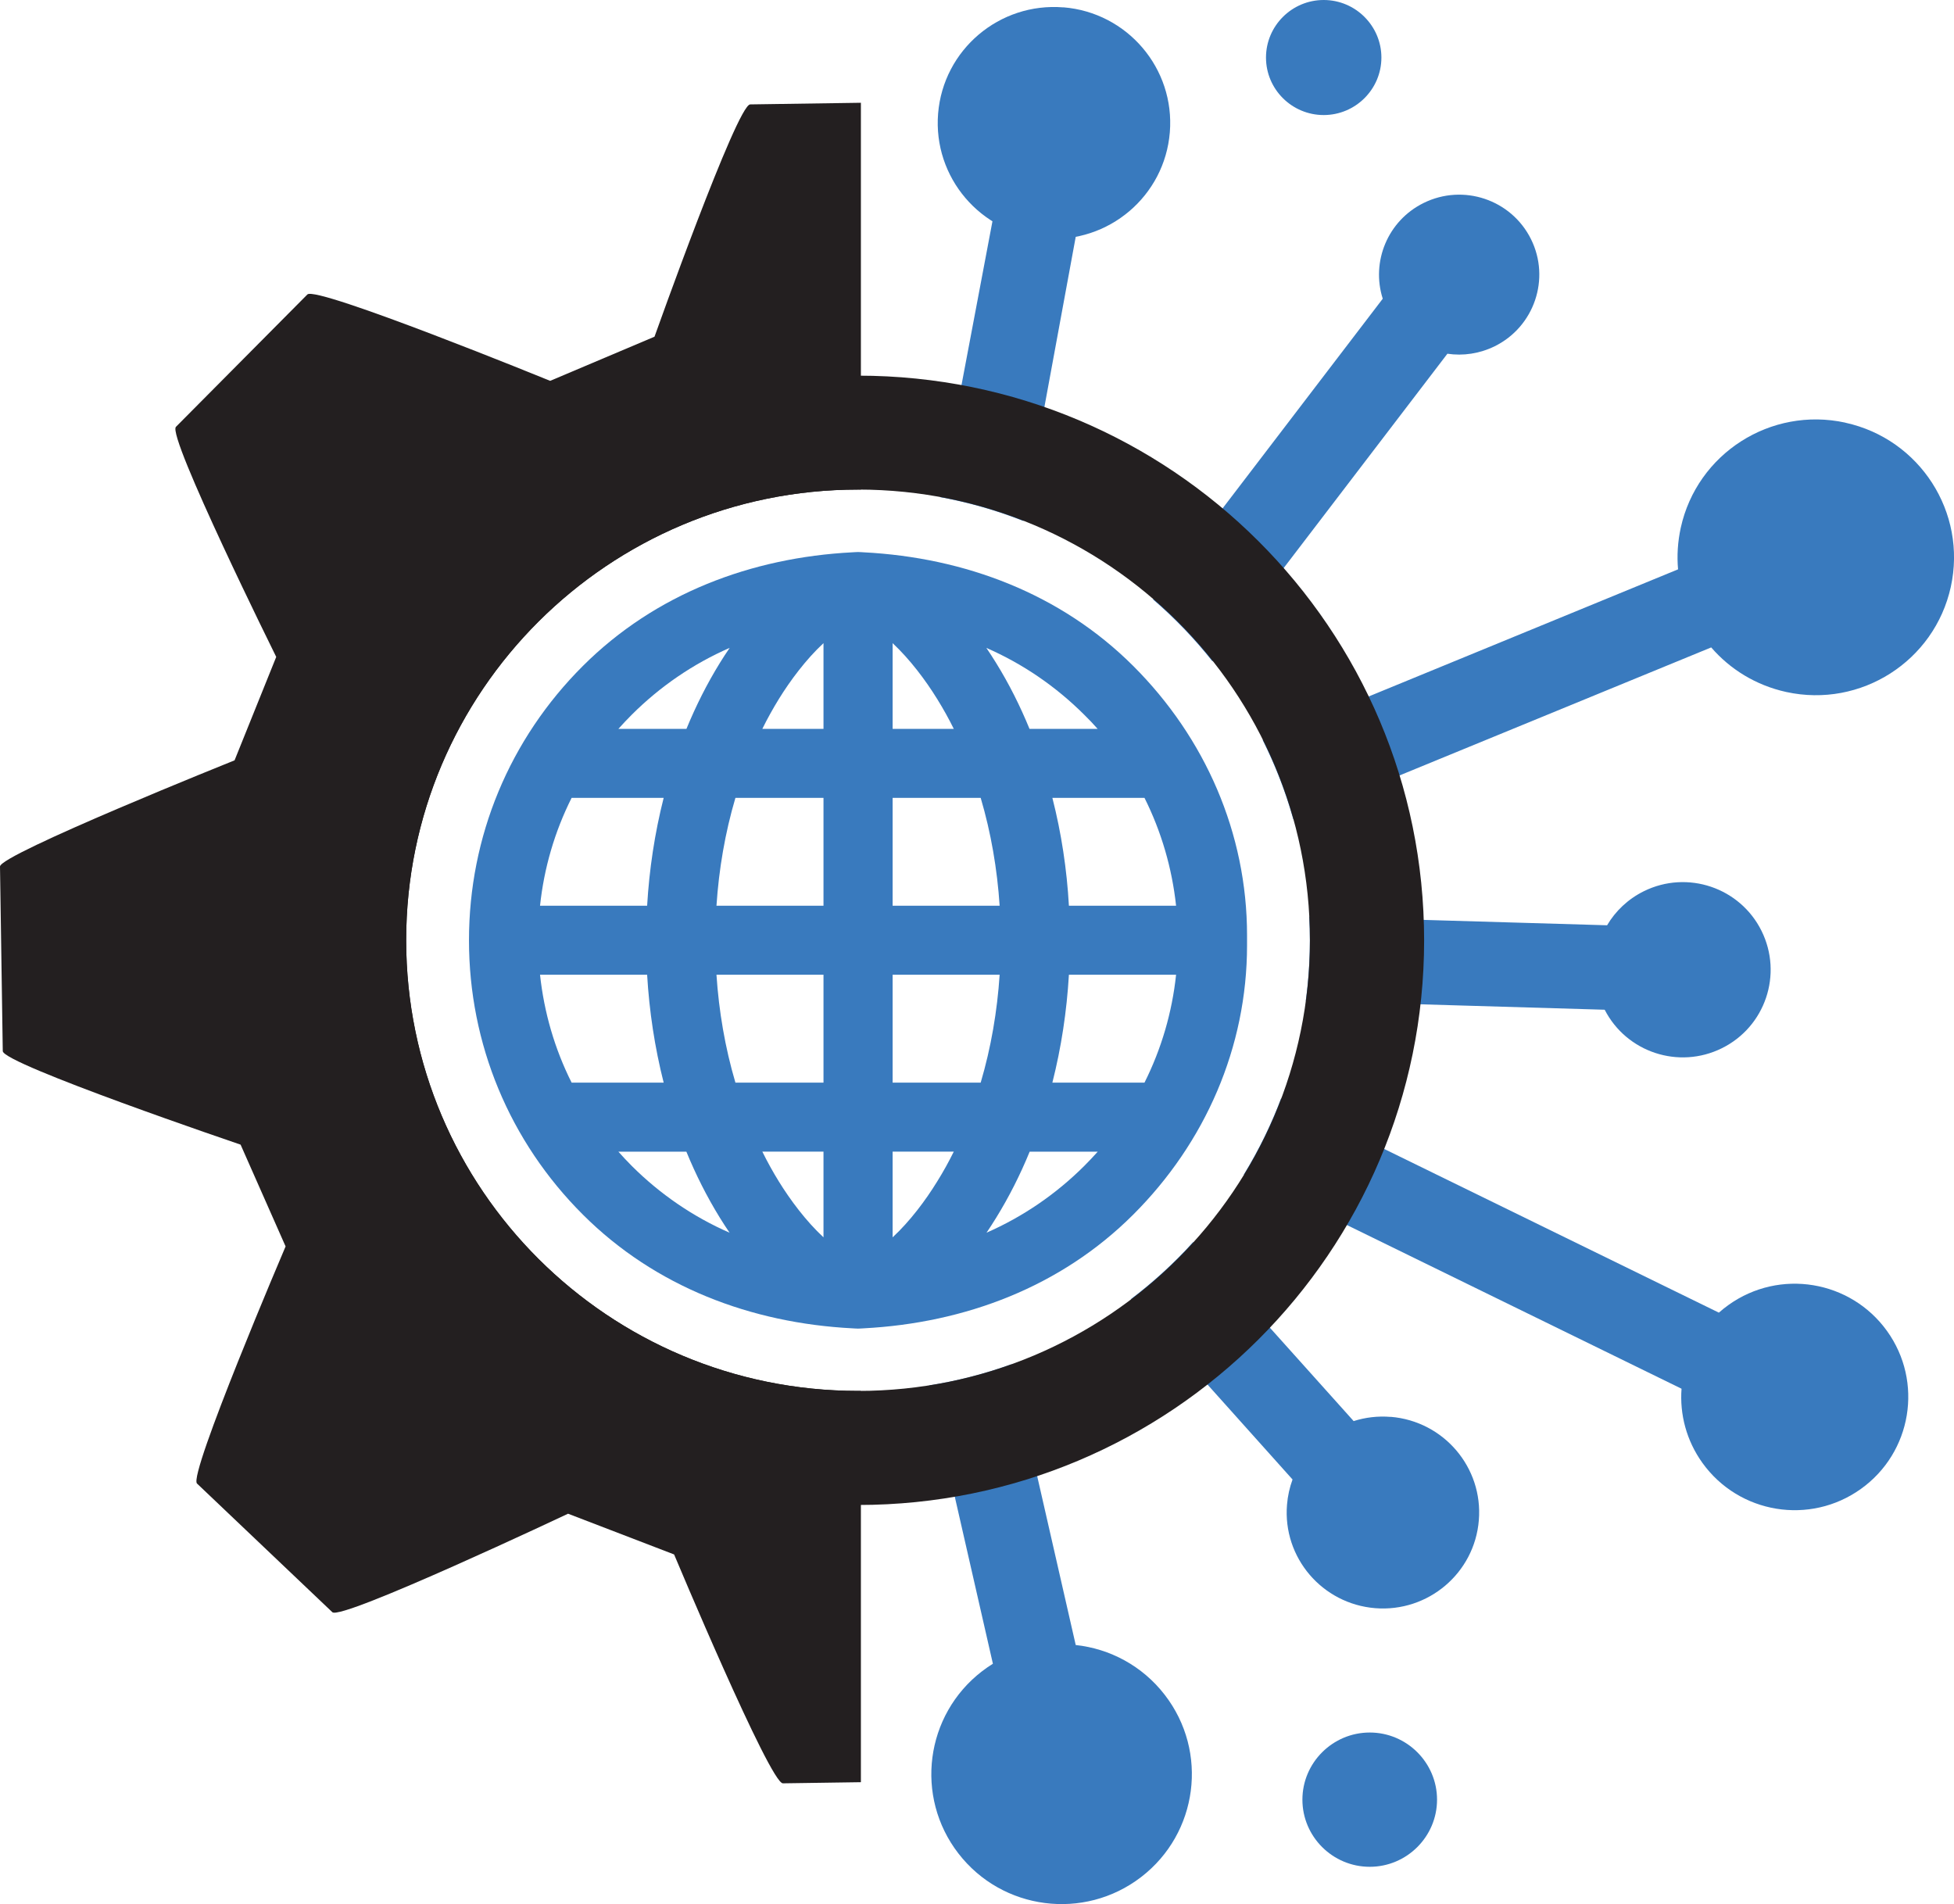 <svg xmlns="http://www.w3.org/2000/svg" id="Layer_2" data-name="Layer 2" width="275.32" height="268.28" viewBox="0 0 275.32 268.28"><defs><style>      .cls-1 {        fill: #397abe;      }      .cls-1, .cls-2 {        fill-rule: evenodd;      }      .cls-2 {        fill: #231f20;      }    </style></defs><g id="Layer_1-2" data-name="Layer 1"><g><g><path class="cls-1" d="m226.1,142.27c3.08,6,10.43,8.43,16.5,5.43,6.13-3.02,8.63-10.43,5.6-16.54-3.03-6.11-10.45-8.61-16.58-5.59-2.24,1.11-4,2.8-5.18,4.8l-41.97-1.23c.06,1.11.09,2.23.09,3.35,0,2.9-.2,5.75-.58,8.54l42.11,1.24Z"></path><path class="cls-1" d="m162.45,84.45c3.06,2.64,5.87,5.56,8.38,8.73l33.11-43.34c2.2.33,4.52,0,6.66-1.05,5.59-2.76,7.88-9.52,5.12-15.09-2.77-5.58-9.54-7.86-15.13-5.1-5.07,2.5-7.42,8.28-5.76,13.49l-32.36,42.36Z"></path><path class="cls-1" d="m260.01,59.55c-10.51-2.29-20.89,4.34-23.19,14.81-.43,1.98-.55,3.95-.38,5.86l-58.53,24.05c1.77,3.54,3.22,7.26,4.31,11.14l58.89-24.19c2.65,3.07,6.29,5.34,10.57,6.28,10.51,2.3,20.89-4.34,23.19-14.81,2.3-10.48-4.35-20.83-14.85-23.13Z"></path><path class="cls-1" d="m144.2,73.41l9.43-51.23-11.91-.96-9.23,48.83c4.05.75,7.97,1.88,11.71,3.36Z"></path><path class="cls-1" d="m151.57,231.78l-9.03-39.57c-3.72,1.35-7.59,2.36-11.59,2.99l8.95,39.22c-.52.32-1.02.67-1.52,1.05-8.03,6.17-9.53,17.67-3.34,25.68,6.18,8.01,17.71,9.5,25.74,3.33,8.03-6.17,9.53-17.66,3.34-25.67-3.18-4.12-7.76-6.51-12.56-7.03Z"></path><path class="cls-1" d="m243.56,183.86c-.48.34-.94.71-1.37,1.09l-61.69-30.17c-1.42,3.75-3.18,7.34-5.25,10.72l61.68,30.17c-.27,3.6.68,7.3,2.95,10.46,5.15,7.16,15.14,8.8,22.32,3.66,7.18-5.13,8.83-15.1,3.68-22.26-5.15-7.16-15.14-8.8-22.32-3.67Z"></path><path class="cls-1" d="m195.94,199.64c-1.81-.15-3.58.07-5.21.59l-22.62-25.22c-2.66,2.94-5.6,5.63-8.76,8.03l22.77,25.42c-.41,1.12-.68,2.31-.78,3.56-.61,7.44,4.95,13.96,12.42,14.57,7.46.6,14.01-4.94,14.61-12.39.61-7.44-4.95-13.96-12.42-14.57Z"></path></g><path class="cls-1" d="m149.83,1.03c9.01.73,15.73,8.61,15,17.61-.73,8.99-8.63,15.69-17.65,14.96-9.01-.73-15.73-8.61-15-17.6.73-8.99,8.63-15.69,17.65-14.96h0Z"></path><path class="cls-1" d="m193,263.03c5.22,0,9.48-4.25,9.48-9.46s-4.26-9.46-9.48-9.46-9.49,4.25-9.49,9.46,4.26,9.46,9.49,9.46h0Z"></path><path class="cls-1" d="m186.51,16.21c4.48,0,8.13-3.64,8.13-8.1s-3.65-8.11-8.13-8.11-8.13,3.64-8.13,8.11,3.65,8.1,8.13,8.1h0Z"></path><path class="cls-2" d="m120.9,52.93c-44.05,0-79.76,35.62-79.76,79.56s35.71,79.56,79.76,79.56,79.76-35.62,79.76-79.56-35.71-79.56-79.76-79.56h0Zm0,16.05c-35.16,0-63.67,28.43-63.67,63.5s28.51,63.5,63.67,63.5,63.67-28.43,63.67-63.5-28.5-63.5-63.67-63.5h0Z"></path><path class="cls-2" d="m121.3,14.48l-15.6.23c-1.85.03-13.48,32.73-13.48,32.73l-14.7,6.22s-32.97-13.45-34.21-12.17l-18.52,18.65c-1.3,1.26,14.13,32.42,14.13,32.42l-5.87,14.57S-.03,120.4,0,122.09l.39,26.01c.03,1.81,33.51,13.18,33.51,13.18l6.34,14.34s-13.76,32.23-12.48,33.41l19.07,18.13c1.32,1.18,33.21-13.88,33.21-13.88l14.94,5.74s13.52,32.28,15.33,32.25l10.99-.16v-55.13h-.4c-35.16,0-63.67-28.42-63.67-63.5s28.51-63.5,63.67-63.5h.4s0-54.51,0-54.51Z"></path><path class="cls-1" d="m175.71,133.18c0,14.38-5.89,27.83-16.05,37.97-10.19,10.17-23.69,15.26-37.96,16.01-.27.01-.52.04-.79.04h-.02c-.27,0-.53-.03-.8-.04-14.26-.74-27.76-5.84-37.95-16.01-10.35-10.32-16.06-24.06-16.06-38.66s5.7-28.34,16.06-38.67c10.19-10.16,23.69-15.26,37.95-16,.27-.01.53-.04.8-.04h.02c.27,0,.53.03.79.04,14.27.74,27.77,5.84,37.96,16,10.16,10.14,16.05,23.59,16.05,37.97v1.38Zm-36.72,40.51c5.12-2.24,9.79-5.43,13.78-9.41.65-.65,1.28-1.32,1.9-2.01h-9.59c-1.32,3.22-2.89,6.35-4.72,9.31-.44.71-.89,1.42-1.36,2.11h0Zm-51.86-11.42c.61.69,1.24,1.35,1.89,2.01,3.99,3.98,8.65,7.17,13.78,9.41-.47-.69-.93-1.39-1.37-2.11-1.83-2.96-3.4-6.09-4.72-9.31h-9.59Zm15.67-70.98c-5.13,2.24-9.79,5.43-13.78,9.41-.65.65-1.28,1.32-1.89,2h9.59c1.32-3.22,2.89-6.35,4.72-9.31.44-.71.89-1.41,1.37-2.1h0Zm51.86,11.41c-.61-.69-1.24-1.36-1.9-2-3.99-3.98-8.65-7.17-13.78-9.41.47.69.92,1.39,1.36,2.1,1.84,2.97,3.4,6.09,4.72,9.31h9.59Zm-4.05,34.64c-.3,5.12-1.07,10.23-2.33,15.2h12.98c2.39-4.77,3.89-9.91,4.45-15.2h-15.1Zm-24.84,15.2h12.41c1.46-4.94,2.33-10.07,2.67-15.2h-15.08v15.2Zm0,21.8c2.47-2.29,4.67-5.25,6.28-7.87.85-1.36,1.63-2.77,2.34-4.21h-8.62v12.08Zm-9.74-12.08h-8.62c.71,1.44,1.49,2.85,2.33,4.21,1.62,2.62,3.82,5.58,6.29,7.87v-12.08Zm-15.08-24.92c.34,5.14,1.21,10.26,2.67,15.2h12.41v-15.2h-15.08Zm-9.77-9.72c.3-5.12,1.07-10.23,2.33-15.2h-12.97c-2.39,4.76-3.89,9.91-4.45,15.2h15.09Zm24.85-15.2h-12.41c-1.46,4.93-2.33,10.06-2.67,15.2h15.08v-15.2Zm0-21.8c-2.47,2.29-4.67,5.25-6.29,7.87-.84,1.37-1.62,2.77-2.33,4.21h8.62v-12.08Zm9.74,12.08h8.62c-.71-1.44-1.49-2.84-2.34-4.21-1.62-2.62-3.82-5.57-6.28-7.87v12.08Zm15.08,24.92c-.34-5.14-1.21-10.26-2.67-15.2h-12.41v15.2h15.08Zm24.86,0c-.57-5.29-2.07-10.44-4.45-15.2h-12.98c1.27,4.97,2.04,10.08,2.33,15.2h15.1Zm-89.62,9.72c.57,5.3,2.06,10.44,4.45,15.2h12.97c-1.26-4.97-2.03-10.08-2.33-15.2h-15.09Z"></path></g></g></svg>